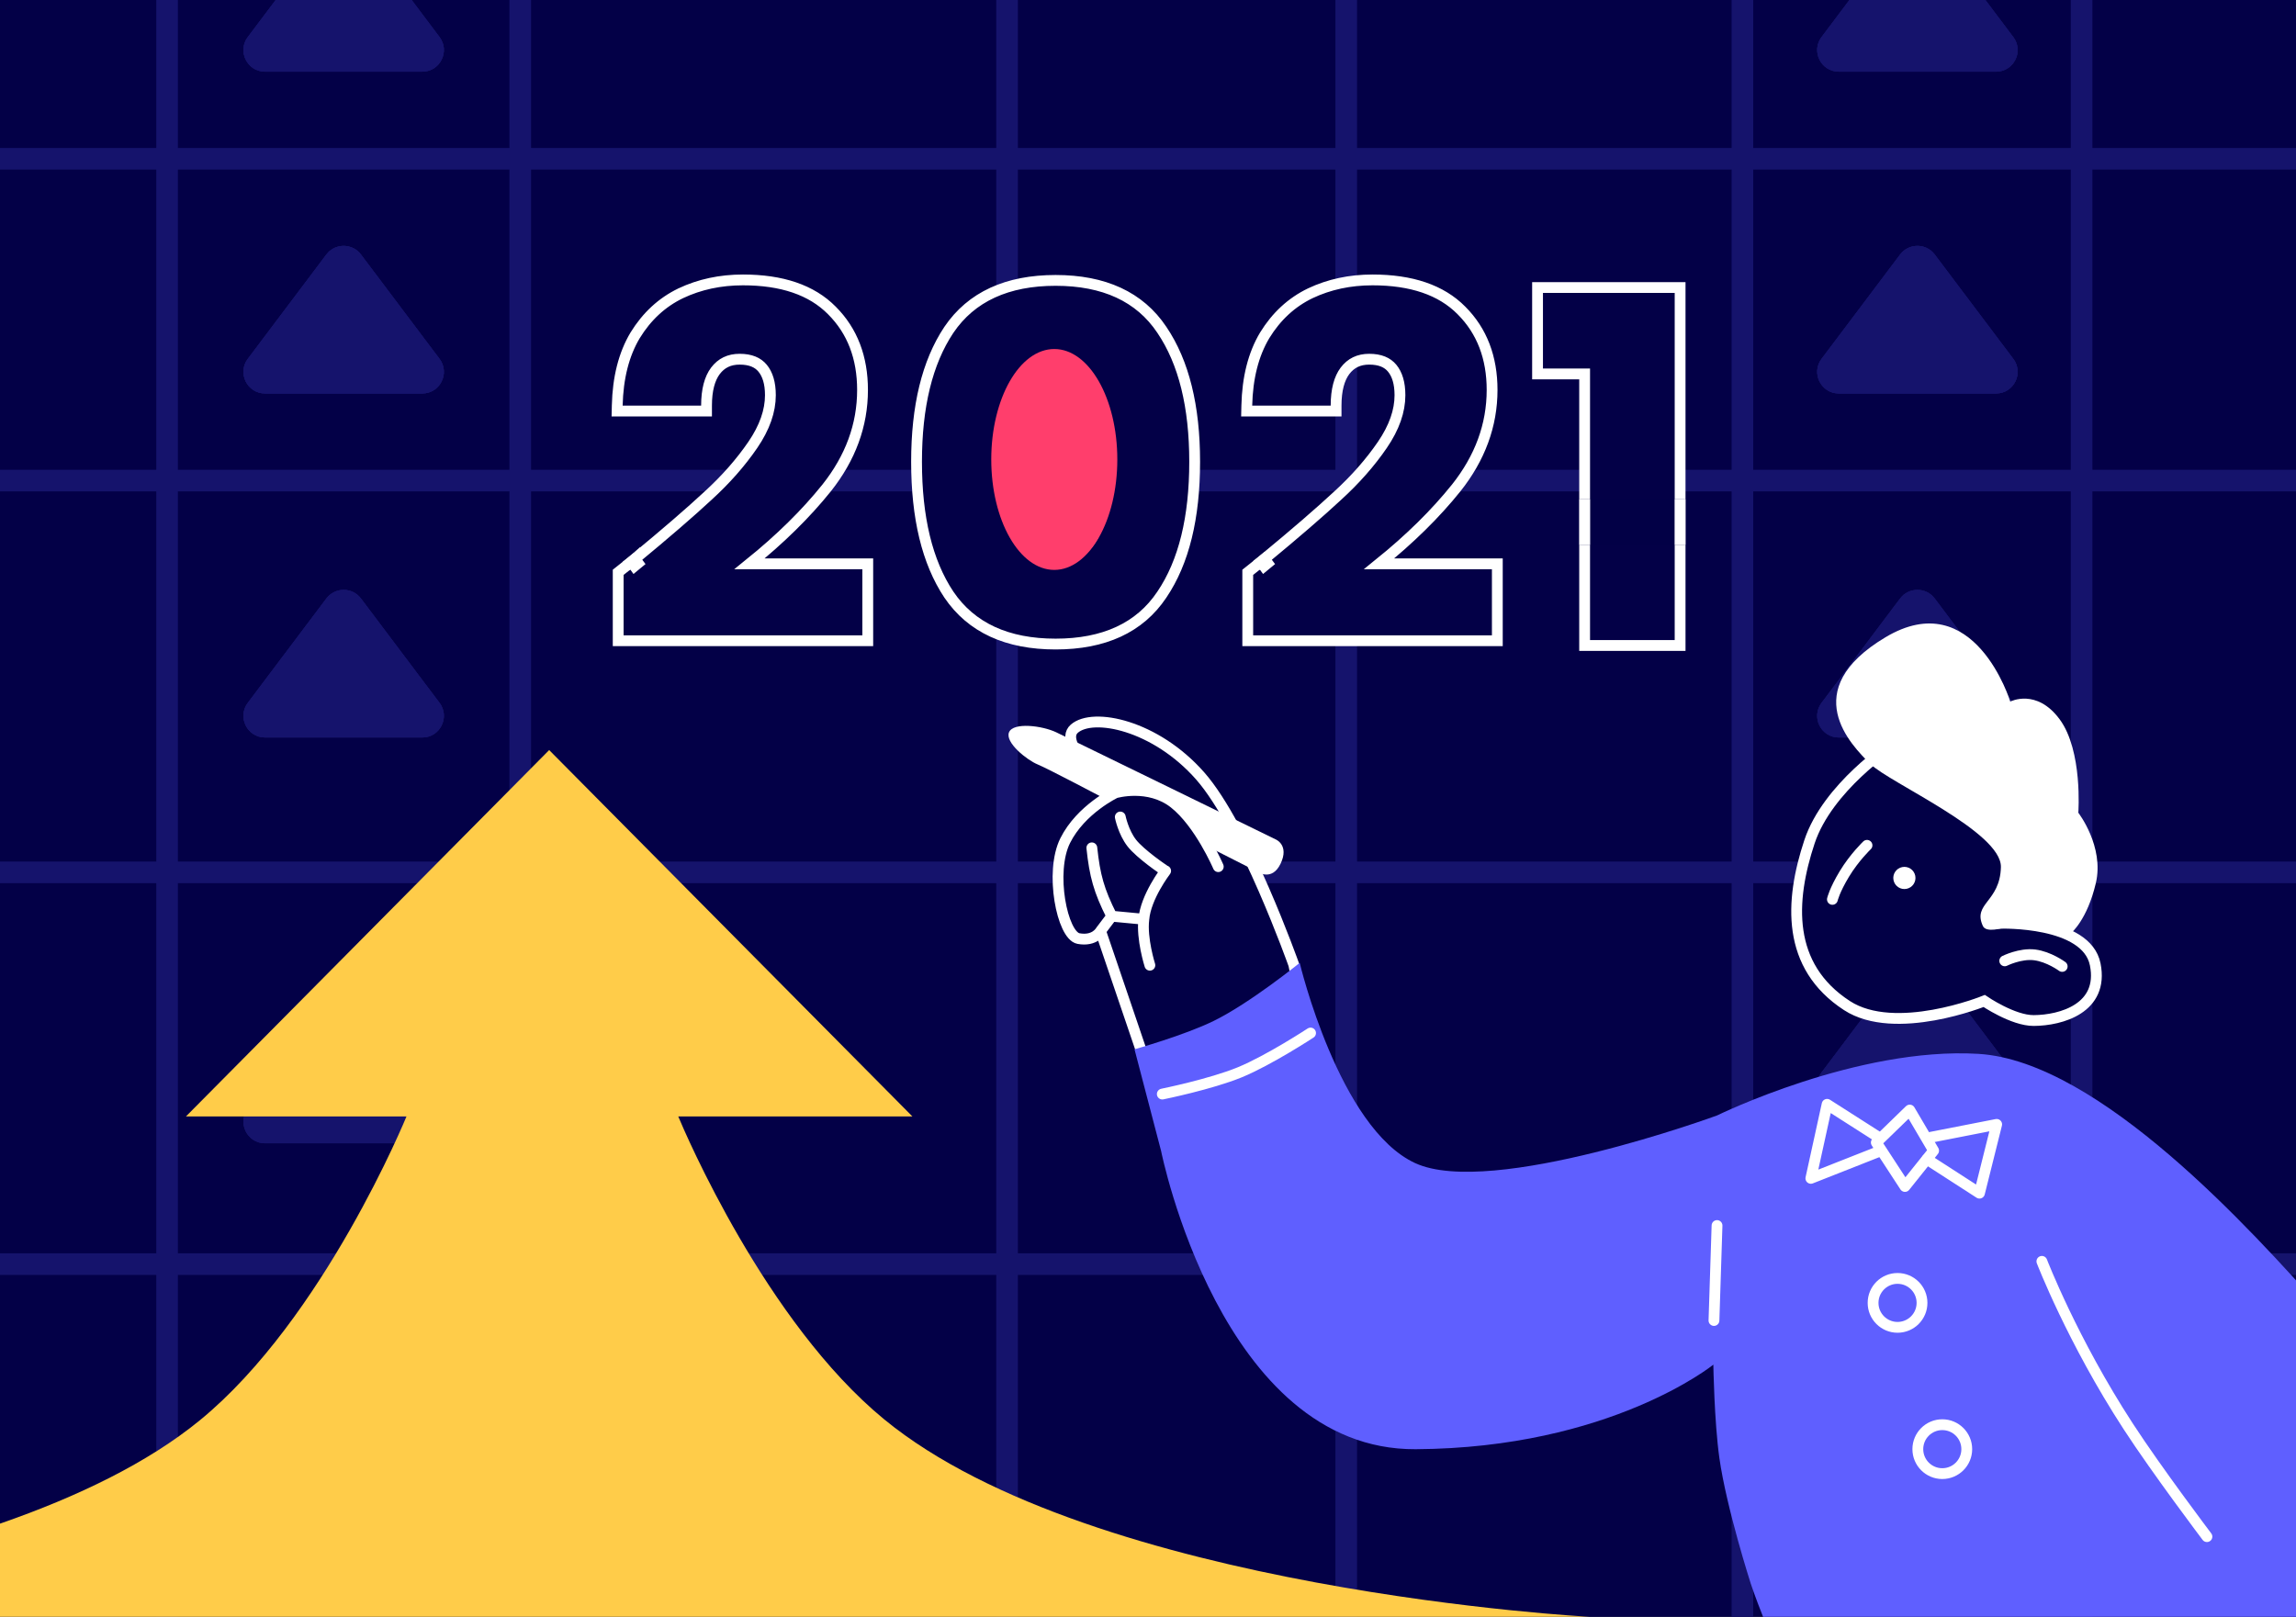 <svg width="1062" height="748" viewBox="0 0 1062 748" fill="none" xmlns="http://www.w3.org/2000/svg">
<rect x="0" y="0" width="1062" height="748" fill="#333333" stroke="none"/>
<g clip-path="url(#clip0)">
<rect width="1062" height="748" fill="#030047"/>
<path d="M150.968 276.882C154.969 271.568 162.946 271.568 166.946 276.882L203.297 325.165C208.259 331.755 203.557 341.18 195.308 341.18H122.606C114.357 341.18 109.656 331.755 114.617 325.165L150.968 276.882Z" fill="#15136C"/>
<path d="M150.968 276.882C154.969 271.568 162.946 271.568 166.946 276.882L203.297 325.165C208.259 331.755 203.557 341.18 195.308 341.18H122.606C114.357 341.18 109.656 331.755 114.617 325.165L150.968 276.882Z" fill="#15136C"/>
<path d="M150.968 276.882C154.969 271.568 162.946 271.568 166.946 276.882L203.297 325.165C208.259 331.755 203.557 341.18 195.308 341.18H122.606C114.357 341.18 109.656 331.755 114.617 325.165L150.968 276.882Z" fill="#15136C"/>
<path d="M150.968 117.735C154.969 112.421 162.946 112.421 166.946 117.735L203.297 166.018C208.259 172.608 203.557 182.033 195.308 182.033H122.606C114.357 182.033 109.656 172.608 114.617 166.018L150.968 117.735Z" fill="#15136C"/>
<path d="M150.968 117.735C154.969 112.421 162.946 112.421 166.946 117.735L203.297 166.018C208.259 172.608 203.557 182.033 195.308 182.033H122.606C114.357 182.033 109.656 172.608 114.617 166.018L150.968 117.735Z" fill="#15136C"/>
<path d="M150.968 117.735C154.969 112.421 162.946 112.421 166.946 117.735L203.297 166.018C208.259 172.608 203.557 182.033 195.308 182.033H122.606C114.357 182.033 109.656 172.608 114.617 166.018L150.968 117.735Z" fill="#15136C"/>
<path d="M150.968 -31.145C154.969 -36.459 162.946 -36.459 166.946 -31.145L203.297 17.139C208.259 23.729 203.557 33.153 195.308 33.153H122.606C114.357 33.153 109.656 23.729 114.617 17.139L150.968 -31.145Z" fill="#15136C"/>
<path d="M150.968 -31.145C154.969 -36.459 162.946 -36.459 166.946 -31.145L203.297 17.139C208.259 23.729 203.557 33.153 195.308 33.153H122.606C114.357 33.153 109.656 23.729 114.617 17.139L150.968 -31.145Z" fill="#15136C"/>
<path d="M150.968 -31.145C154.969 -36.459 162.946 -36.459 166.946 -31.145L203.297 17.139C208.259 23.729 203.557 33.153 195.308 33.153H122.606C114.357 33.153 109.656 23.729 114.617 17.139L150.968 -31.145Z" fill="#15136C"/>
<path d="M878.902 276.882C882.902 271.568 890.879 271.568 894.88 276.882L931.231 325.165C936.192 331.755 931.491 341.18 923.242 341.18H850.54C842.291 341.18 837.589 331.755 842.551 325.165L878.902 276.882Z" fill="#15136C"/>
<path d="M878.902 276.882C882.902 271.568 890.879 271.568 894.88 276.882L931.231 325.165C936.192 331.755 931.491 341.18 923.242 341.18H850.54C842.291 341.18 837.589 331.755 842.551 325.165L878.902 276.882Z" fill="#15136C"/>
<path d="M878.902 276.882C882.902 271.568 890.879 271.568 894.88 276.882L931.231 325.165C936.192 331.755 931.491 341.18 923.242 341.18H850.54C842.291 341.18 837.589 331.755 842.551 325.165L878.902 276.882Z" fill="#15136C"/>
<path d="M878.902 447.86C882.902 442.546 890.879 442.546 894.88 447.86L931.231 496.144C936.192 502.734 931.491 512.158 923.242 512.158H850.54C842.291 512.158 837.589 502.734 842.551 496.144L878.902 447.86Z" fill="#15136C"/>
<path d="M878.902 447.86C882.902 442.546 890.879 442.546 894.88 447.86L931.231 496.144C936.192 502.734 931.491 512.158 923.242 512.158H850.54C842.291 512.158 837.589 502.734 842.551 496.144L878.902 447.86Z" fill="#15136C"/>
<path d="M878.902 447.86C882.902 442.546 890.879 442.546 894.88 447.86L931.231 496.144C936.192 502.734 931.491 512.158 923.242 512.158H850.54C842.291 512.158 837.589 502.734 842.551 496.144L878.902 447.86Z" fill="#15136C"/>
<path d="M878.902 117.735C882.902 112.421 890.879 112.421 894.88 117.735L931.231 166.018C936.192 172.608 931.491 182.033 923.242 182.033H850.54C842.291 182.033 837.589 172.608 842.551 166.018L878.902 117.735Z" fill="#15136C"/>
<path d="M878.902 117.735C882.902 112.421 890.879 112.421 894.88 117.735L931.231 166.018C936.192 172.608 931.491 182.033 923.242 182.033H850.54C842.291 182.033 837.589 172.608 842.551 166.018L878.902 117.735Z" fill="#15136C"/>
<path d="M878.902 117.735C882.902 112.421 890.879 112.421 894.88 117.735L931.231 166.018C936.192 172.608 931.491 182.033 923.242 182.033H850.54C842.291 182.033 837.589 172.608 842.551 166.018L878.902 117.735Z" fill="#15136C"/>
<path d="M878.902 -31.145C882.902 -36.459 890.879 -36.459 894.88 -31.145L931.231 17.139C936.192 23.729 931.491 33.153 923.242 33.153H850.54C842.291 33.153 837.589 23.729 842.551 17.139L878.902 -31.145Z" fill="#15136C"/>
<path d="M878.902 -31.145C882.902 -36.459 890.879 -36.459 894.88 -31.145L931.231 17.139C936.192 23.729 931.491 33.153 923.242 33.153H850.54C842.291 33.153 837.589 23.729 842.551 17.139L878.902 -31.145Z" fill="#15136C"/>
<path d="M878.902 -31.145C882.902 -36.459 890.879 -36.459 894.88 -31.145L931.231 17.139C936.192 23.729 931.491 33.153 923.242 33.153H850.54C842.291 33.153 837.589 23.729 842.551 17.139L878.902 -31.145Z" fill="#15136C"/>
<path d="M150.968 464.62C154.969 459.306 162.946 459.306 166.946 464.62L203.297 512.903C208.259 519.493 203.557 528.918 195.308 528.918H122.606C114.357 528.918 109.656 519.493 114.617 512.903L150.968 464.62Z" fill="#15136C"/>
<path d="M150.968 464.62C154.969 459.306 162.946 459.306 166.946 464.62L203.297 512.903C208.259 519.493 203.557 528.918 195.308 528.918H122.606C114.357 528.918 109.656 519.493 114.617 512.903L150.968 464.62Z" fill="#15136C"/>
<path d="M150.968 464.62C154.969 459.306 162.946 459.306 166.946 464.62L203.297 512.903C208.259 519.493 203.557 528.918 195.308 528.918H122.606C114.357 528.918 109.656 519.493 114.617 512.903L150.968 464.62Z" fill="#15136C"/>
<rect x="72.277" y="-13.404" width="10" height="814.162" fill="#15136C"/>
<rect x="1169.07" y="68.451" width="10" height="1280.57" transform="rotate(90 1169.07 68.451)" fill="#15136C"/>
<rect x="1169.07" y="217.331" width="10" height="1280.57" transform="rotate(90 1169.07 217.331)" fill="#15136C"/>
<rect x="1169.07" y="398.577" width="10" height="1280.57" transform="rotate(90 1169.07 398.577)" fill="#15136C"/>
<rect x="1169.07" y="579.823" width="10" height="1280.57" transform="rotate(90 1169.07 579.823)" fill="#15136C"/>
<rect x="235.639" y="-13.404" width="10" height="814.162" fill="#15136C"/>
<rect x="460.811" y="-13.404" width="10" height="814.162" fill="#15136C"/>
<rect x="617.693" y="-13.404" width="10" height="814.162" fill="#15136C"/>
<rect x="800.945" y="-13.404" width="10" height="814.162" fill="#15136C"/>
<rect x="957.828" y="-13.404" width="10" height="814.162" fill="#15136C"/>
<path d="M286.885 264.022L285.94 264.773V265.98V293.92V296.42H288.44H398.88H401.38V293.92V263.34V260.84H398.88H346.691C360.859 249.405 372.752 237.709 382.35 225.744L382.358 225.734C393.379 211.844 398.96 196.714 398.96 180.4C398.96 165.466 394.291 153.139 384.815 143.66C375.386 134.078 361.512 129.5 343.66 129.5C333.205 129.5 323.595 131.548 314.87 135.681L314.862 135.684L314.854 135.688C306.177 139.872 299.154 146.376 293.79 155.112L293.781 155.126L293.773 155.139C288.512 163.959 285.801 174.822 285.501 187.601L285.44 190.16H288H324.3H326.8V187.66C326.8 180.327 328.287 175.074 330.916 171.565C333.646 167.97 337.291 166.18 342.12 166.18C347.169 166.18 350.546 167.685 352.733 170.332C355.031 173.115 356.34 177.172 356.34 182.82C356.34 190.112 353.711 197.768 348.197 205.828C342.597 214.012 335.689 221.861 327.455 229.373L327.447 229.381L327.439 229.388C319.276 236.968 308.024 246.686 293.667 258.553L295.174 260.58C294.921 260.797 294.323 261.284 293.38 262.042C293.235 261.864 293.105 261.653 293.002 261.402C292.633 260.507 292.909 259.747 292.965 259.594C293.058 259.34 293.172 259.159 293.218 259.088C293.32 258.932 293.417 258.824 293.442 258.795L293.443 258.795C293.482 258.75 293.514 258.718 293.53 258.702C293.558 258.674 293.578 258.656 293.578 258.655C293.578 258.655 293.549 258.681 293.473 258.744C293.265 258.919 292.884 259.231 292.316 259.689C291.187 260.599 289.378 262.043 286.885 264.022ZM438.893 152.599L438.888 152.606L438.883 152.613C428.833 167.689 423.944 188.109 423.944 213.62C423.944 239.417 428.83 259.987 438.883 275.067L438.888 275.074L438.893 275.081C449.298 290.455 465.951 297.96 488.264 297.96C510.571 297.96 527.16 290.457 537.419 275.074C547.623 259.992 552.584 239.419 552.584 213.62C552.584 188.107 547.62 167.684 537.419 152.606C527.16 137.223 510.571 129.72 488.264 129.72C465.951 129.72 449.298 137.225 438.893 152.599ZM505.962 180.448L505.965 180.456L505.968 180.463C509.015 187.941 510.624 198.928 510.624 213.62C510.624 223.509 510.041 231.636 508.903 238.04C507.795 244.124 505.543 248.954 502.239 252.655L502.235 252.659C499.332 255.925 494.837 257.76 488.264 257.76C481.72 257.76 477.131 255.94 474.07 252.656C470.912 248.957 468.732 244.126 467.625 238.04C466.486 231.636 465.904 223.509 465.904 213.62C465.904 198.928 467.512 187.941 470.559 180.463L470.562 180.456L470.565 180.448C472 176.859 474.143 174.288 476.962 172.585C479.808 170.864 483.526 169.92 488.264 169.92C493.001 169.92 496.719 170.864 499.565 172.585C502.384 174.288 504.527 176.859 505.962 180.448ZM578.084 264.022L577.139 264.773V265.98V293.92V296.42H579.639H690.079H692.579V293.92V263.34V260.84H690.079H637.89C652.058 249.405 663.952 237.709 673.549 225.744L673.558 225.734C684.579 211.844 690.159 196.714 690.159 180.4C690.159 165.466 685.49 153.14 676.015 143.66C666.586 134.079 652.711 129.5 634.859 129.5C624.404 129.5 614.794 131.548 606.069 135.681L606.061 135.684L606.053 135.688C597.376 139.872 590.353 146.376 584.989 155.112L584.98 155.126L584.972 155.139C579.711 163.959 577.001 174.822 576.7 187.601L576.64 190.16H579.199H615.499H617.999V187.66C617.999 180.327 619.486 175.074 622.115 171.565C624.845 167.97 628.49 166.18 633.319 166.18C638.368 166.18 641.745 167.685 643.932 170.332C646.231 173.115 647.539 177.172 647.539 182.82C647.539 190.112 644.911 197.768 639.396 205.828C633.797 214.012 626.888 221.861 618.654 229.373L618.646 229.381L618.638 229.388C610.475 236.968 599.224 246.686 584.866 258.553L586.374 260.58C586.12 260.797 585.522 261.284 584.579 262.042C584.434 261.864 584.304 261.653 584.201 261.402C583.832 260.507 584.108 259.747 584.164 259.594C584.257 259.34 584.371 259.159 584.417 259.088C584.52 258.931 584.617 258.822 584.642 258.795C584.681 258.75 584.713 258.718 584.729 258.702C584.792 258.639 584.811 258.628 584.672 258.744C584.465 258.919 584.083 259.231 583.515 259.689C582.386 260.599 580.577 262.043 578.084 264.022ZM711.183 170.5V173H713.683H732.963V296.12V298.62H735.463H774.623H777.123V296.12V135.52V133.02H774.623H713.683H711.183V135.52V170.5Z" fill="#030047" stroke="white" stroke-width="5"/>
<path fill-rule="evenodd" clip-rule="evenodd" d="M254.016 347L422.025 516.5H313.723C316.812 523.905 354.209 611.71 409.016 656.666C505.698 735.972 735.516 748 735.516 748H250.516H-233.984C-233.984 748 -4.166 736.212 92.516 657C149.762 610.098 188.016 516.5 188.016 516.5H86.007L254.016 347Z" fill="#FFCC49"/>
<path d="M555.126 358.959C575.824 382.473 598.442 446.332 598.442 446.332L599.961 453.941L579.053 480.157L528.364 487.477L509.065 430.715C509.065 430.715 506.405 435.612 498.85 434.21C491.295 432.808 485.43 403.421 492.712 388.874C499.994 374.328 515.947 366.778 515.947 366.778C515.947 366.778 488.253 344.661 496.931 337.108C505.609 329.555 534.429 335.445 555.126 358.959Z" fill="#020046"/>
<path d="M515.947 366.778C515.947 366.778 488.253 344.661 496.931 337.108C505.609 329.555 534.429 335.445 555.126 358.959C575.824 382.473 598.442 446.332 598.442 446.332L599.961 453.941L579.053 480.157L528.364 487.477L509.065 430.715M515.947 366.778C515.947 366.778 499.994 374.328 492.712 388.874C485.43 403.421 491.295 432.808 498.85 434.21C506.405 435.612 509.065 430.715 509.065 430.715M515.947 366.778C515.947 366.778 531.26 362.268 543.088 371.547C554.917 380.826 563.504 400.938 563.504 400.938M514.244 423.862L509.065 430.715M514.244 423.862C508.26 411.996 506.383 405.047 505.023 392.239M514.244 423.862C514.244 423.862 523.283 424.719 529.075 425.268M529.075 425.268C527.952 434.222 531.864 446.536 531.864 446.536M529.075 425.268C529.919 414.915 539.158 402.886 539.158 402.886C538.594 402.736 527.409 395.046 523.493 390.008C519.578 384.969 518.181 377.973 518.181 377.973" stroke="white" stroke-width="5" stroke-linecap="round" stroke-linejoin="round"/>
<path d="M488.546 338.78C482.103 335.703 468.689 334.013 466.719 338.771C464.75 343.529 475.101 351.651 479.865 353.607C484.629 355.564 510.64 369.29 510.64 369.29L527.431 365.939L543.099 371.542L554.287 383.859L558.761 391.696L581.422 403.179C581.422 403.179 588.237 408.121 592.337 399.545C596.437 390.97 590.103 388.351 590.103 388.351C590.103 388.351 494.989 341.856 488.546 338.78Z" fill="white"/>
<path d="M1130.46 793.769C1144.29 784.864 1162.93 766.919 1162.93 766.919C1162.93 766.919 1140.8 680.76 1074.01 605.702C1042.13 569.871 971.082 490.93 915.117 487.549C859.153 484.168 794.22 516.041 794.22 516.041C794.22 516.041 689.829 554.334 654.577 538.09C619.326 521.845 601.169 445.445 601.169 445.445C601.169 445.445 578.239 464.043 561.422 472.292C547.767 478.99 524.759 485.428 524.759 485.428L537.052 532.445C537.052 532.445 564.698 670.971 654.802 670.448C744.907 669.926 792.494 631.329 792.494 631.329C792.494 631.329 792.924 657.724 795.274 674.424C798.538 697.625 809.801 732.634 809.801 732.634C809.801 732.634 842.161 831.38 884.449 830.05C927.01 828.711 1027.68 766.919 1027.68 766.919L1086.52 814.178C1086.52 814.178 1114.55 804.009 1130.46 793.769Z" fill="#5F5FFF"/>
<path d="M1020.8 710.895C1020.8 710.895 997.76 680.422 984.442 659.951C958.471 620.03 944.458 583.541 944.458 583.541" stroke="white" stroke-width="5" stroke-linecap="round" stroke-linejoin="round"/>
<path d="M792.784 610.901L794.199 566.968" stroke="white" stroke-width="5" stroke-linecap="round" stroke-linejoin="round"/>
<path d="M537.62 506.145C537.62 506.145 560 501.604 573.441 496.083C586.969 490.525 606.191 477.917 606.191 477.917" stroke="white" stroke-width="5" stroke-linecap="round" stroke-linejoin="round"/>
<path d="M969.137 446.169C965.083 425.861 925.328 427.126 925.328 427.126L944.101 390.313L875.236 344.593C875.236 344.593 845.365 364.093 836.954 389.466C827.876 416.849 826.182 446.913 854.284 465.2C876.623 479.738 917.779 463.087 917.779 463.087C917.779 463.087 931.078 472.194 940.701 472.128C953.387 472.041 973.19 466.478 969.137 446.169Z" fill="#020046" stroke="white" stroke-width="5"/>
<path d="M917.189 428.432C918.72 431.729 926.546 429.225 926.546 429.225L930.715 427.256L958.042 431.609C958.042 431.609 965.413 425.579 969.412 408.586C973.412 391.592 961.311 375.992 961.311 375.992C961.311 375.992 963.426 347.317 952.687 332.783C941.949 318.249 929.837 324.572 929.837 324.572C929.837 324.572 913.222 270.259 872.126 294.809C831.029 319.359 856.239 344.706 865.127 353.45C874.015 362.194 925.898 384.88 925.505 401.153C925.113 417.426 912.275 417.853 917.189 428.432Z" fill="white"/>
<circle r="5.127" transform="matrix(-0.981 0.196 0.196 0.981 880.86 406.168)" fill="white"/>
<path d="M863.572 391.079C863.572 391.079 857.726 396.652 853.107 404.299C848.488 411.946 847.57 416.075 847.57 416.075" stroke="white" stroke-width="5" stroke-linecap="round" stroke-linejoin="round"/>
<path d="M953.851 447.097C953.851 447.097 947.73 442.579 941.099 441.756C934.468 440.933 927.282 444.513 927.282 444.513" stroke="white" stroke-width="5" stroke-linecap="round" stroke-linejoin="round"/>
<rect x="730.471" y="231" width="49.149" height="21" fill="#020046"/>
<rect x="730.471" y="231" width="5.045" height="21" fill="white"/>
<rect x="774.576" y="231" width="5.045" height="21" fill="white"/>
<path d="M293.316 255.669L288.021 259.919L290.943 263.987L295.584 260.154L293.316 255.669Z" fill="white"/>
<path d="M584.92 255.336L579.625 259.586L582.546 263.654L586.499 260.466L584.92 255.336Z" fill="white"/>
<ellipse cx="487.652" cy="212.559" rx="29.154" ry="51.095" fill="#FF3E6C"/>
<path d="M867.873 528.571L883.336 513.548L894.383 532.327L881.128 548.896L867.873 528.571Z" stroke="white" stroke-width="5" stroke-linecap="round" stroke-linejoin="round"/>
<path d="M868.976 526.141L845.117 510.897L837.605 545.14L868.976 532.769M891.29 536.303L915.591 551.989L923.545 520.176L893.057 526.141" stroke="white" stroke-width="5" stroke-linecap="round" stroke-linejoin="round"/>
<circle cx="877.697" cy="602.751" r="11.317" stroke="white" stroke-width="5"/>
<circle cx="898.395" cy="670.422" r="11.317" stroke="white" stroke-width="5"/>
</g>
<defs>
<clipPath id="clip0">
<rect width="1062" height="748" fill="white"/>
</clipPath>
</defs>
</svg>

